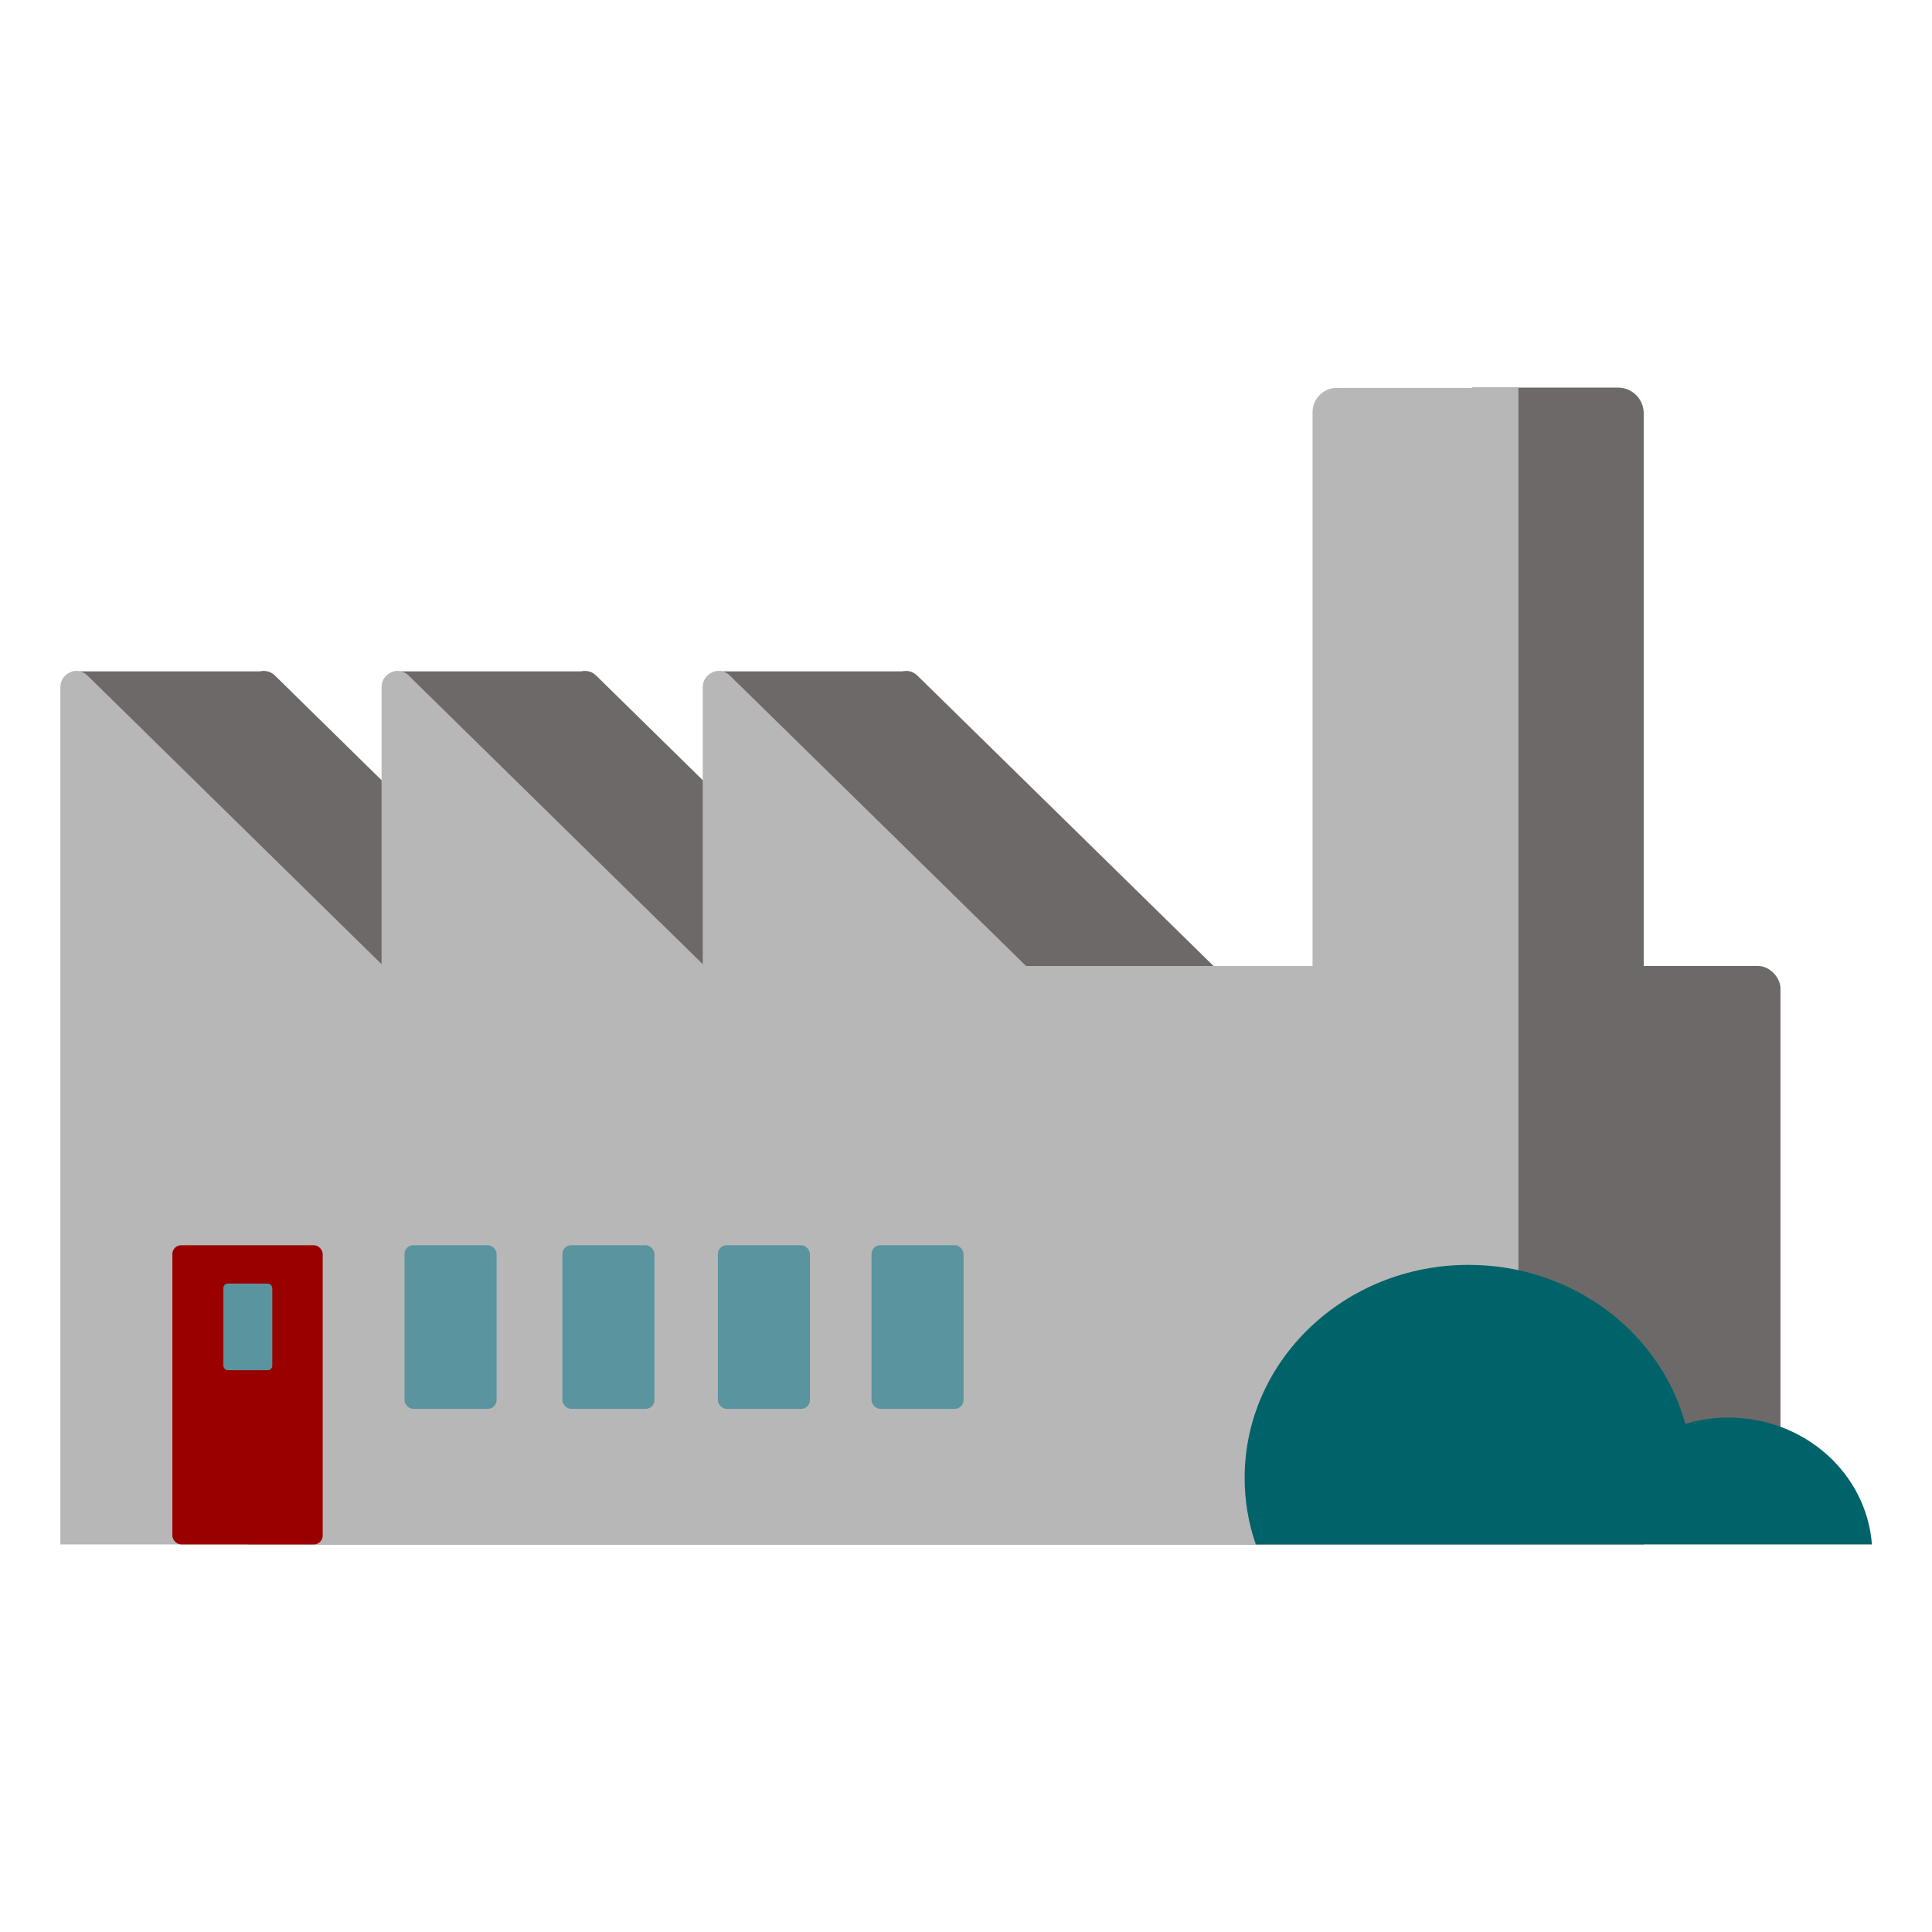<?xml version="1.0" encoding="UTF-8"?><svg id="Design_64_px" xmlns="http://www.w3.org/2000/svg" viewBox="0 0 64 64"><defs><style>.cls-1{fill:#006369;}.cls-2{fill:#900;}.cls-3{fill:#b7b7b7;}.cls-4{fill:#6d6968;}.cls-5{fill:#5a949f;}</style></defs><rect class="cls-4" x="23.71" y="22.24" width="6.4" height="5.96"/><rect class="cls-4" x="13.07" y="22.24" width="6.4" height="5.96"/><rect class="cls-4" x="2.41" y="22.24" width="6.4" height="5.96"/><path class="cls-4" d="M48.77,12.85v19.15h-8.57l-9.81-9.62c-.33-.33-.9-.09-.9,.38v9.18l-9.74-9.56c-.33-.33-.9-.09-.9,.38v9.18l-9.74-9.56c-.33-.33-.9-.09-.9,.38v28.4H54.45V13.69c0-.47-.38-.85-.85-.85h-4.83Z"/><path class="cls-3" d="M43.48,13.65v18.35h-9.49l-9.81-9.62c-.33-.33-.9-.09-.9,.38v9.18l-9.74-9.56c-.33-.33-.9-.09-.9,.38v9.18L2.9,22.38c-.33-.33-.9-.09-.9,.38v28.4H50.3V12.85h-6.02c-.44,0-.8,.36-.8,.8Z"/><rect class="cls-2" x="5.71" y="41.25" width="4.98" height="9.91" rx=".29" ry=".29"/><rect class="cls-5" x="13.4" y="41.25" width="3.05" height="5.42" rx=".29" ry=".29"/><rect class="cls-5" x="7.4" y="42.52" width="1.62" height="2.87" rx=".15" ry=".15"/><rect class="cls-5" x="18.63" y="41.25" width="3.05" height="5.42" rx=".29" ry=".29"/><rect class="cls-5" x="23.78" y="41.25" width="3.05" height="5.42" rx=".29" ry=".29"/><rect class="cls-5" x="28.87" y="41.25" width="3.05" height="5.42" rx=".29" ry=".29"/><rect class="cls-4" x="51.18" y="32" width="7.8" height="17.97" rx=".74" ry=".74"/><path class="cls-1" d="M57.25,46.96c-.5,0-.97,.07-1.42,.21-.83-3.03-3.73-5.27-7.18-5.27-4.1,0-7.42,3.16-7.42,7.06,0,.77,.13,1.51,.37,2.2h20.41c-.18-2.35-2.23-4.2-4.75-4.2Z"/></svg>